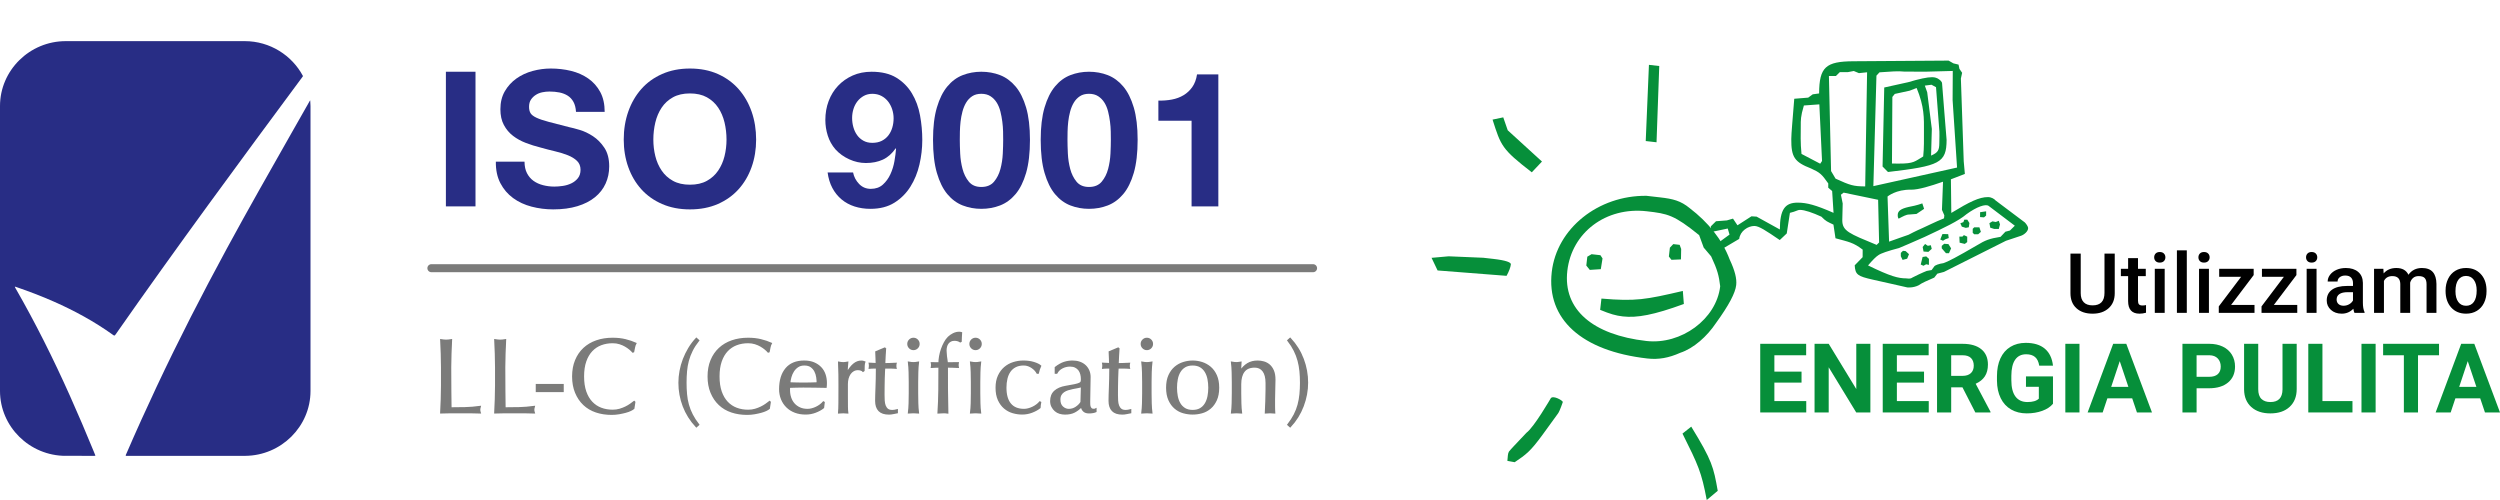 <?xml version="1.0" encoding="utf-8"?>
<!-- Generator: Adobe Illustrator 21.0.2, SVG Export Plug-In . SVG Version: 6.00 Build 0)  -->
<svg version="1.1" id="Livello_1" xmlns="http://www.w3.org/2000/svg" xmlns:xlink="http://www.w3.org/1999/xlink" x="0px" y="0px"
	 viewBox="0 0 240 48" style="enable-background:new 0 0 240 48;" xml:space="preserve">
<g>
	<g>
		<path style="fill:#068F3A;" d="M144.631,26.48l-6.623-0.516l-0.579-1.212l1.64-0.147l3.325,0.14l0.943,0.107
			c1.272,0.145,1.727,0.341,1.706,0.529C145.01,25.664,144.874,26.03,144.631,26.48z M147.053,16.542
			c-2.896-2.24-2.958-2.533-3.768-5.06l1.027-0.216l0.431,1.242l3.286,3L147.053,16.542z M149.57,39.691l-1.472,2.028
			c-1.188,1.631-1.602,1.918-2.688,2.653l-0.702-0.128c0.053-0.471,0.028-0.664,0.149-0.89c0.168-0.219,0.709-0.778,1.686-1.812
			c0.73-0.537,2.334-3.314,2.334-3.314c0.227-0.308,1.167,0.228,1.152,0.37C150.028,38.598,149.738,39.472,149.57,39.691z
			 M164.733,31.013c-0.862,1.287-2.138,2.429-3.428,2.855c-1.106,0.494-2.08,0.67-3.165,0.547c-6.313-0.719-9.688-3.777-9.172-8.3
			c0.478-4.193,4.467-7.367,9.09-7.317l1.32,0.151c1.225,0.14,1.968,0.32,2.841,1.039c1.756,1.346,3.098,2.978,3.83,4.923
			c0.5,1.059,0.697,1.845,0.626,2.458C166.591,28.123,165.98,29.294,164.733,31.013z M164.271,24.613l-0.716-0.845l-0.437-1.195
			c-2.403-1.944-3.01-2.061-5.036-2.292c-3.911-0.445-7.201,2.043-7.619,5.718c-0.425,3.723,2.449,6.15,7.585,6.735
			c3.345,0.381,6.73-2.097,7.09-5.253C165.014,26.464,164.884,25.924,164.271,24.613z M153.677,25.84l-1.058,0.07l-0.334-0.419
			l0.097-0.849l0.409-0.24l0.849,0.097l0.203,0.309L153.677,25.84z M155.785,30.376c-0.659-0.075-1.215-0.234-2.171-0.63
			l0.123-1.083c3.309,0.281,4.237,0.101,7.815-0.732l0.097,1.251C158.761,30.238,157.152,30.532,155.785,30.376z M157.99,13.54
			l0.308-7.315l0.99,0.113l-0.261,7.321L157.99,13.54z M160.461,24.942l-0.25-0.315l0.097-0.848l0.326-0.345l0.613,0.07l0.145,0.398
			l-0.019,1.001L160.461,24.942z M163.848,48c-0.506-2.682-0.813-3.338-2.329-6.375l0.84-0.668c2.013,3.284,2.136,3.871,2.544,6.16
			L163.848,48z"/>
	</g>
	<g>
		<path style="fill:#068F3A;" d="M164.237,22.282l0.003-0.553l0.497-0.49l1.047-0.081l0.583-0.171l0.431,0.642l1.343-0.864
			l0.493,0.032l2.232,1.234c0.011-1.918,0.48-2.585,1.73-2.577c0.843,0.005,1.685,0.214,3.424,0.98l-0.133-2.094l-0.376-0.322
			l0.003-0.407c-0.634-0.905-0.809-1.051-1.649-1.434c-1.594-0.62-1.912-1.087-1.901-2.831c0.004-0.581,0.127-1.831,0.285-3.865
			l1.337-0.108l0.437-0.318l0.612-0.084c0.015-2.528,0.628-3.077,3.303-3.09l9.127-0.063l0.463,0.265l0.493,0.119l0.084,0.407
			l0.26,0.379l-0.12,0.552l0.273,7.937l0.109,1.221l-1.34,0.516l0.039,3.227c1.749-1.065,2.683-1.525,3.526-1.52
			c0.319,0.002,0.609,0.178,0.725,0.324l2.807,2.109c0.115,0.118,0.317,0.38,0.316,0.554c-0.002,0.29-0.353,0.608-0.673,0.723
			l-1.456,0.485l-5.947,2.988l-0.641,0.17l-0.293,0.376c-0.67,0.287-1.195,0.516-1.516,0.746c-0.525,0.259-1.077,0.197-1.077,0.197
			l-1.712-0.388l-1.597-0.358c-1.452-0.328-1.683-0.475-1.736-1.376l0.76-0.78l0.005-0.727c-0.926-0.703-1.333-0.735-2.61-1.09
			l-0.196-1.31c-0.608-0.294-0.695-0.294-1.158-0.762c-0.84-0.383-1.594-0.649-2.059-0.652c-0.233-0.001-0.35,0.144-0.961,0.285
			l-0.303,1.975l-0.672,0.636c-1.332-0.909-1.998-1.35-2.434-1.352c-0.611-0.003-1.369,0.485-1.461,1.241l-1.604,0.95l-0.433-0.555
			l1.109-0.808l-0.171-0.582L164.237,22.282z M179.332,25.481c2.174,1.06,2.9,1.238,3.655,1.243
			c0.146,0.001,0.378,0.089,0.611-0.084c0.905-0.46,1.371-0.632,1.371-0.632l0.465-0.084l0.235-0.319
			c0.059-0.145,0.496-0.288,0.902-0.343c0.379-0.114,1.312-0.602,3.237-1.725c0.759-0.461,1.166-0.633,2.244-0.801l0.467-0.492
			l0.437-0.114l0.467-0.462l-2.517-1.904c-0.29-0.205-1.134,0.08-2.127,0.801c-0.73,0.635-2.129,1.295-4.024,2.185
			c-1.253,0.544-2.069,0.917-2.449,1.061c-1.076,0.284-1.746,0.513-1.98,0.685C180.094,24.644,179.801,24.933,179.332,25.481z
			 M190.983,21.423l0.291-0.173l0.32,0.061l0.291-0.114l0.115,0.349l-0.12,0.435l-0.436-0.003l-0.377-0.118L190.983,21.423z
			 M190.086,20.837l0.002-0.465l0.582-0.084l-0.002,0.407l-0.205,0.173L190.086,20.837z M189.38,22.344l0.002-0.378l0.147-0.145
			l0.494,0.003l0.142,0.437l-0.262,0.231l-0.379-0.002L189.38,22.344z M188.193,21.436l0.292-0.114l0.087-0.232l0.291,0.001
			l0.201,0.321l-0.06,0.406l-0.292,0.057l-0.377-0.118L188.193,21.436z M188.098,22.714l0.291,0.002l0.146-0.144l0.319,0.147
			l-0.003,0.523l-0.233,0.173l-0.494-0.119L188.098,22.714z M179.843,17.869l8.034-1.784l-0.427-6.484l0.016-2.79l-2.674,0.072
			l-2.006-0.012c-0.523-0.062-1.279-0.008-2.355,0.072l-0.292,0.318L179.843,17.869z M186.406,23.837l0.002-0.232l0.234-0.202
			l0.407,0.031l0.258,0.409l-0.206,0.464l-0.29-0.002L186.406,23.837z M186.266,22.994l0.207-0.522l0.552,0.003l0.056,0.378
			l-0.321,0.114l-0.232,0.144L186.266,22.994z M180.726,15.986l0.161-7.586c1.018-0.226,1.775-0.397,2.299-0.509
			c1.048-0.314,1.833-0.484,2.299-0.481c0.058,0,0.292,0.002,0.523,0.119c0.202,0.118,0.434,0.293,0.432,0.497l0.216,2.734
			l0.217,2.675c-0.013,2.209-0.654,2.496-5.627,3.077L180.726,15.986z M181.203,18.865l0.149,4.332
			c0.816-0.286,1.426-0.515,1.864-0.658c0.175-0.086,0.642-0.344,1.311-0.632c0.466-0.2,1.166-0.574,2.099-0.947l0.03-0.29
			l-0.229-0.525l0.103-2.702c-1.223,0.428-2.359,0.77-3.056,0.767C182.021,18.173,181.203,18.865,181.203,18.865z M184.784,8.219
			l0.228,0.641l0.444,3.519l-0.073,2.558c0.67-0.287,0.788-0.519,0.792-1.216c0.002-0.378,0.035-1.018-0.02-1.453l-0.297-3.897
			l-0.434-0.235L184.784,8.219z M184.576,23.711l0.233-0.289l0.261,0.176l0.291-0.056l0.085,0.349l-0.321,0.289l-0.465-0.032
			L184.576,23.711z M184.391,25.395l0.178-0.725l0.349-0.056l0.261,0.234l-0.004,0.581l-0.262-0.059l-0.262,0.144L184.391,25.395z
			 M182.181,20.644c0.002-0.407,0.323-0.609,1.051-0.778c0.29-0.056,0.756-0.141,1.31-0.341l0.172,0.524l-0.73,0.49
			c0,0-0.64,0.055-0.697,0.054c-0.29-0.002-0.583,0.171-1.02,0.401C182.179,20.877,182.181,20.702,182.181,20.644z M181.629,15.7
			l0.669,0.004c1.453,0.008,1.542-0.223,2.329-0.684c0.093-0.841,0.068-1.657,0.072-2.295c0.008-1.424,0.043-2.471-0.702-4.278
			l-0.669,0.258l-1.426,0.311l-0.235,0.289L181.629,15.7z M182.478,24.599l0.001-0.319l0.205-0.202l0.261,0.03l0.318,0.293
			l-0.177,0.435l-0.438,0.114L182.478,24.599z M176.729,18.694l0.17,0.843l-0.039,1.599c-0.006,1.046,0.661,1.283,3.299,2.374
			l0.235-0.232L180.3,19.18l-3.309-0.688L176.729,18.694z M175.576,7.293l0.207,9.129l0.432,0.729
			c1.42,0.648,1.711,0.737,2.844,0.744l0.181-10.956l-0.785,0.082l-0.493-0.206l-0.581,0.112l-0.756-0.005l-0.38,0.376
			L175.576,7.293z M172.873,12.131c-0.004,0.698-0.039,1.569,0.071,2.645l1.796,0.941l0.175-0.261l-0.258-5.437l-1.484,0.108
			C172.849,11.201,172.876,11.521,172.873,12.131z"/>
	</g>
	<g>
		<path d="M203.015,24.345v3.802c0,0.604-0.193,1.083-0.58,1.436c-0.386,0.353-0.902,0.53-1.545,0.53
			c-0.651,0-1.168-0.174-1.551-0.522c-0.383-0.347-0.575-0.83-0.575-1.447v-3.798h0.985v3.799c0,0.38,0.096,0.67,0.29,0.87
			c0.192,0.2,0.476,0.3,0.851,0.3c0.761,0,1.141-0.4,1.141-1.202v-3.768H203.015z"/>
		<path d="M205.248,24.779v1.028h0.747v0.703h-0.747v2.36c0,0.161,0.032,0.278,0.096,0.35c0.063,0.072,0.178,0.107,0.341,0.107
			c0.109,0,0.221-0.013,0.333-0.039v0.735c-0.216,0.06-0.425,0.09-0.625,0.09c-0.729,0-1.094-0.402-1.094-1.207V26.51h-0.695v-0.703
			h0.695v-1.028H205.248z"/>
		<path d="M206.801,24.705c0-0.147,0.047-0.269,0.139-0.366c0.093-0.097,0.225-0.146,0.397-0.146s0.305,0.049,0.399,0.146
			c0.094,0.097,0.141,0.219,0.141,0.366c0,0.145-0.047,0.264-0.141,0.36c-0.094,0.096-0.227,0.144-0.399,0.144
			s-0.304-0.048-0.397-0.144C206.848,24.969,206.801,24.849,206.801,24.705z M207.81,30.034h-0.95v-4.227h0.95V30.034z"/>
		<path d="M209.933,30.034h-0.95v-6.001h0.95V30.034z"/>
		<path d="M211.048,24.705c0-0.147,0.047-0.269,0.139-0.366c0.093-0.097,0.225-0.146,0.397-0.146s0.305,0.049,0.399,0.146
			c0.094,0.097,0.141,0.219,0.141,0.366c0,0.145-0.047,0.264-0.141,0.36c-0.094,0.096-0.227,0.144-0.399,0.144
			s-0.304-0.048-0.397-0.144C211.095,24.969,211.048,24.849,211.048,24.705z M212.057,30.034h-0.95v-4.227h0.95V30.034z"/>
		<path d="M214.183,29.276h2.25v0.758h-3.43v-0.621l2.145-2.84h-2.106v-0.766h3.31v0.602L214.183,29.276z"/>
		<path d="M218.287,29.276h2.25v0.758h-3.43v-0.621l2.145-2.84h-2.106v-0.766h3.31v0.602L218.287,29.276z"/>
		<path d="M221.38,24.705c0-0.147,0.047-0.269,0.139-0.366c0.093-0.097,0.225-0.146,0.397-0.146s0.305,0.049,0.399,0.146
			c0.094,0.097,0.141,0.219,0.141,0.366c0,0.145-0.047,0.264-0.141,0.36c-0.094,0.096-0.227,0.144-0.399,0.144
			s-0.304-0.048-0.397-0.144C221.427,24.969,221.38,24.849,221.38,24.705z M222.389,30.034h-0.95v-4.227h0.95V30.034z"/>
		<path d="M226.028,30.034c-0.043-0.081-0.078-0.212-0.109-0.395c-0.303,0.315-0.672,0.473-1.11,0.473
			c-0.425,0-0.772-0.121-1.04-0.363s-0.402-0.542-0.402-0.899c0-0.451,0.168-0.796,0.502-1.037c0.335-0.241,0.814-0.362,1.436-0.362
			h0.583v-0.277c0-0.219-0.062-0.394-0.184-0.525s-0.309-0.198-0.559-0.198c-0.216,0-0.393,0.054-0.531,0.162
			c-0.138,0.109-0.207,0.246-0.207,0.412h-0.95c0-0.232,0.077-0.448,0.231-0.65c0.154-0.202,0.363-0.36,0.627-0.475
			c0.265-0.115,0.559-0.172,0.886-0.172c0.494,0,0.889,0.125,1.183,0.373s0.445,0.598,0.453,1.049v1.907
			c0,0.38,0.053,0.684,0.161,0.91v0.066H226.028z M224.984,29.35c0.188,0,0.364-0.046,0.53-0.137
			c0.165-0.091,0.289-0.214,0.373-0.367v-0.797h-0.512c-0.352,0-0.616,0.061-0.794,0.184c-0.177,0.122-0.266,0.296-0.266,0.52
			c0,0.182,0.061,0.328,0.182,0.436C224.619,29.297,224.781,29.35,224.984,29.35z"/>
		<path d="M228.803,25.807l0.028,0.441c0.296-0.346,0.703-0.52,1.219-0.52c0.565,0,0.952,0.216,1.16,0.649
			c0.307-0.432,0.74-0.649,1.297-0.649c0.466,0,0.814,0.129,1.042,0.387c0.227,0.258,0.344,0.638,0.349,1.141v2.778h-0.949v-2.751
			c0-0.268-0.058-0.465-0.176-0.59c-0.116-0.125-0.311-0.188-0.582-0.188c-0.216,0-0.392,0.058-0.53,0.174
			c-0.136,0.116-0.233,0.267-0.287,0.455l0.003,2.899h-0.95v-2.782c-0.013-0.497-0.267-0.746-0.761-0.746
			c-0.38,0-0.65,0.155-0.808,0.465v3.063h-0.95v-4.227H228.803z"/>
		<path d="M234.776,27.881c0-0.414,0.082-0.787,0.246-1.12c0.164-0.332,0.395-0.587,0.692-0.766
			c0.297-0.178,0.637-0.267,1.023-0.267c0.571,0,1.034,0.184,1.389,0.551c0.356,0.367,0.548,0.854,0.577,1.461l0.003,0.223
			c0,0.417-0.08,0.789-0.24,1.117c-0.161,0.328-0.39,0.582-0.688,0.762c-0.299,0.18-0.642,0.27-1.033,0.27
			c-0.597,0-1.074-0.198-1.433-0.596c-0.358-0.397-0.537-0.927-0.537-1.588V27.881z M235.725,27.963c0,0.435,0.089,0.775,0.27,1.022
			c0.179,0.246,0.429,0.369,0.75,0.369c0.32,0,0.57-0.125,0.748-0.375c0.179-0.25,0.268-0.616,0.268-1.098
			c0-0.427-0.092-0.766-0.276-1.016c-0.183-0.25-0.433-0.375-0.748-0.375c-0.31,0-0.556,0.123-0.738,0.369
			C235.816,27.106,235.725,27.474,235.725,27.963z"/>
	</g>
	<g>
		<path style="fill:#068F3A;" d="M172.947,36.73h-2.607v1.774h3.06v1.091h-4.418v-6.59h4.409v1.1h-3.051v1.571h2.607V36.73z"/>
		<path style="fill:#068F3A;" d="M179.556,39.595h-1.358l-2.643-4.336v4.336h-1.358v-6.59h1.358l2.648,4.345v-4.345h1.353V39.595z"
			/>
		<path style="fill:#068F3A;" d="M184.707,36.73H182.1v1.774h3.06v1.091h-4.418v-6.59h4.409v1.1H182.1v1.571h2.607V36.73z"/>
		<path style="fill:#068F3A;" d="M188.396,37.183h-1.082v2.413h-1.358v-6.59h2.449c0.779,0,1.379,0.174,1.802,0.521
			c0.422,0.347,0.634,0.837,0.634,1.471c0,0.45-0.098,0.825-0.292,1.125c-0.195,0.3-0.49,0.539-0.885,0.717l1.425,2.693v0.063
			h-1.457L188.396,37.183z M187.314,36.083h1.095c0.341,0,0.605-0.087,0.792-0.26c0.187-0.174,0.28-0.413,0.28-0.718
			c0-0.311-0.088-0.555-0.264-0.733c-0.177-0.178-0.448-0.267-0.813-0.267h-1.091V36.083z"/>
		<path style="fill:#068F3A;" d="M197.087,38.762c-0.244,0.293-0.59,0.52-1.036,0.681c-0.447,0.161-0.941,0.242-1.485,0.242
			c-0.571,0-1.071-0.124-1.501-0.374c-0.43-0.249-0.762-0.61-0.996-1.084c-0.234-0.474-0.354-1.03-0.36-1.67V36.11
			c0-0.658,0.111-1.227,0.332-1.708c0.222-0.481,0.542-0.85,0.96-1.104c0.418-0.255,0.908-0.383,1.469-0.383
			c0.782,0,1.392,0.186,1.834,0.559c0.44,0.373,0.701,0.915,0.783,1.627h-1.322c-0.06-0.377-0.194-0.653-0.401-0.828
			c-0.207-0.175-0.49-0.263-0.853-0.263c-0.463,0-0.814,0.174-1.055,0.521c-0.241,0.347-0.364,0.863-0.367,1.548v0.421
			c0,0.691,0.132,1.213,0.394,1.566c0.263,0.353,0.648,0.53,1.155,0.53c0.509,0,0.873-0.109,1.09-0.326v-1.136h-1.235v-1h2.593
			V38.762z"/>
		<path style="fill:#068F3A;" d="M199.63,39.595h-1.358v-6.59h1.358V39.595z"/>
		<path style="fill:#068F3A;" d="M204.69,38.237h-2.381l-0.453,1.358h-1.444l2.454-6.59h1.257l2.467,6.59h-1.443L204.69,38.237z
			 M202.675,37.137h1.648l-0.828-2.467L202.675,37.137z"/>
		<path style="fill:#068F3A;" d="M210.873,37.273v2.322h-1.358v-6.59h2.571c0.495,0,0.93,0.091,1.306,0.272
			c0.375,0.181,0.664,0.438,0.867,0.772c0.202,0.333,0.304,0.713,0.304,1.138c0,0.646-0.221,1.155-0.663,1.527
			c-0.442,0.373-1.054,0.559-1.835,0.559H210.873z M210.873,36.173h1.213c0.359,0,0.633-0.084,0.821-0.253
			c0.188-0.169,0.283-0.41,0.283-0.724c0-0.323-0.095-0.584-0.286-0.783c-0.189-0.199-0.453-0.302-0.787-0.308h-1.245V36.173z"/>
		<path style="fill:#068F3A;" d="M220.483,33.005v4.341c0,0.721-0.225,1.292-0.676,1.711s-1.067,0.629-1.849,0.629
			c-0.769,0-1.38-0.204-1.833-0.611c-0.453-0.407-0.684-0.967-0.693-1.679v-4.391h1.358v4.35c0,0.432,0.104,0.746,0.31,0.944
			c0.207,0.198,0.492,0.297,0.858,0.297c0.764,0,1.151-0.401,1.163-1.204v-4.386H220.483z"/>
		<path style="fill:#068F3A;" d="M222.954,38.504h2.883v1.091h-4.241v-6.59h1.358V38.504z"/>
		<path style="fill:#068F3A;" d="M228.06,39.595h-1.358v-6.59h1.358V39.595z"/>
		<path style="fill:#068F3A;" d="M234.148,34.105h-2.019v5.49h-1.358v-5.49h-1.992v-1.1h5.368V34.105z"/>
		<path style="fill:#068F3A;" d="M238.099,38.237h-2.381l-0.453,1.358h-1.444l2.454-6.59h1.257l2.467,6.59h-1.443L238.099,38.237z
			 M236.084,37.137h1.648l-0.828-2.467L236.084,37.137z"/>
	</g>
</g>
<g>
	<path style="fill:#282D85;" d="M6.136,43.758c0.059,0.002,0.117,0.004,0.177,0.004C2.84,43.762,0,40.959,0,37.531v-27.35
		c0-3.428,2.84-6.232,6.312-6.232h17.184c2.421,0,4.533,1.364,5.591,3.352c-0.011,0.022-0.024,0.043-0.041,0.067
		c-3.018,4.076-6.035,8.152-9.021,12.252c-3.003,4.123-5.978,8.266-8.9,12.447c-0.13,0.186-0.131,0.186-0.309,0.059
		c-1.771-1.268-3.674-2.302-5.664-3.18c-1.182-0.522-2.389-0.981-3.611-1.399c-0.033-0.011-0.066-0.019-0.116-0.033
		c0.006,0.083,0.052,0.135,0.085,0.192c0.946,1.649,1.845,3.323,2.701,5.02c1.745,3.458,3.303,7,4.775,10.582
		c0.057,0.14,0.114,0.28,0.174,0.426c-0.048,0.035-0.095,0.027-0.139,0.027C8.06,43.76,7.098,43.765,6.136,43.758z M29.782,9.635
		c-0.052,0.046-0.072,0.101-0.1,0.15c-0.55,0.966-1.098,1.932-1.647,2.898c-2.108,3.712-4.221,7.421-6.256,11.173
		c-2.364,4.359-4.628,8.769-6.738,13.258c-1.002,2.132-1.975,4.278-2.909,6.441c-0.026,0.061-0.074,0.118-0.056,0.205
		c0.05,0,0.096,0,0.143,0c3.776,0,7.551-0.001,11.327,0.001c3.449-0.027,6.263-2.819,6.263-6.23v-27.35
		C29.808,9.997,29.798,9.815,29.782,9.635z"/>
	<g>
		<path style="fill:#7B7B7A;stroke:#7B7B7A;stroke-width:0.154;stroke-miterlimit:10;" d="M42.386,33.949
			c-0.017-0.431-0.036-0.87-0.056-1.318c0.088,0.014,0.173,0.026,0.254,0.036c0.081,0.01,0.163,0.015,0.244,0.015
			c0.081,0,0.163-0.005,0.244-0.015c0.082-0.011,0.166-0.023,0.254-0.036c-0.02,0.448-0.039,0.888-0.056,1.318
			c-0.017,0.431-0.026,0.869-0.026,1.317c0,0.855,0.003,1.596,0.01,2.224c0.007,0.627,0.014,1.189,0.02,1.684
			c0.482,0,0.943-0.005,1.384-0.016c0.441-0.01,0.916-0.049,1.424-0.117c-0.034,0.122-0.051,0.224-0.051,0.305
			c0,0.075,0.017,0.166,0.051,0.275c-0.312-0.014-0.624-0.02-0.936-0.02s-0.624,0-0.936,0c-0.326,0-0.64,0-0.941,0
			c-0.302,0-0.616,0.007-0.941,0.02c0.02-0.42,0.039-0.848,0.056-1.282c0.017-0.434,0.025-0.875,0.025-1.323v-1.75
			C42.411,34.818,42.402,34.379,42.386,33.949z"/>
		<path style="fill:#7B7B7A;stroke:#7B7B7A;stroke-width:0.154;stroke-miterlimit:10;" d="M47.575,33.949
			c-0.017-0.431-0.036-0.87-0.056-1.318c0.088,0.014,0.173,0.026,0.254,0.036c0.081,0.01,0.163,0.015,0.244,0.015
			c0.081,0,0.163-0.005,0.244-0.015c0.082-0.011,0.166-0.023,0.254-0.036c-0.02,0.448-0.039,0.888-0.056,1.318
			c-0.017,0.431-0.026,0.869-0.026,1.317c0,0.855,0.003,1.596,0.01,2.224c0.007,0.627,0.014,1.189,0.02,1.684
			c0.482,0,0.943-0.005,1.384-0.016c0.441-0.01,0.916-0.049,1.424-0.117c-0.034,0.122-0.051,0.224-0.051,0.305
			c0,0.075,0.017,0.166,0.051,0.275c-0.312-0.014-0.624-0.02-0.936-0.02s-0.624,0-0.936,0c-0.326,0-0.64,0-0.941,0
			c-0.302,0-0.616,0.007-0.941,0.02c0.02-0.42,0.039-0.848,0.056-1.282c0.017-0.434,0.025-0.875,0.025-1.323v-1.75
			C47.6,34.818,47.592,34.379,47.575,33.949z"/>
		<path style="fill:#7B7B7A;stroke:#7B7B7A;stroke-width:0.154;stroke-miterlimit:10;" d="M54.042,36.935v0.631h-2.534v-0.631
			H54.042z"/>
		<path style="fill:#7B7B7A;stroke:#7B7B7A;stroke-width:0.154;stroke-miterlimit:10;" d="M60.539,39.382
			c-0.132,0.064-0.292,0.122-0.478,0.172c-0.187,0.051-0.395,0.097-0.626,0.138c-0.231,0.041-0.472,0.061-0.722,0.061
			c-0.536,0-1.031-0.076-1.486-0.229c-0.455-0.153-0.847-0.385-1.176-0.697c-0.329-0.312-0.587-0.693-0.773-1.145
			c-0.187-0.451-0.28-0.964-0.28-1.541s0.093-1.091,0.28-1.542c0.186-0.451,0.448-0.833,0.783-1.145
			c0.336-0.312,0.738-0.55,1.206-0.712c0.468-0.163,0.984-0.244,1.547-0.244c0.448,0,0.856,0.045,1.226,0.137
			c0.37,0.092,0.697,0.202,0.982,0.33c-0.054,0.096-0.098,0.224-0.132,0.387c-0.034,0.163-0.061,0.299-0.081,0.407l-0.061,0.02
			c-0.068-0.081-0.163-0.173-0.285-0.275c-0.122-0.102-0.264-0.2-0.427-0.295c-0.163-0.095-0.346-0.175-0.55-0.239
			c-0.203-0.064-0.427-0.096-0.672-0.096c-0.4,0-0.772,0.064-1.114,0.193c-0.343,0.129-0.641,0.327-0.895,0.595
			c-0.254,0.268-0.453,0.608-0.595,1.018c-0.142,0.41-0.213,0.897-0.213,1.46s0.071,1.049,0.213,1.46
			c0.143,0.411,0.341,0.75,0.595,1.018c0.254,0.268,0.553,0.467,0.895,0.595c0.343,0.129,0.714,0.193,1.114,0.193
			c0.244,0,0.47-0.03,0.677-0.091c0.207-0.061,0.397-0.134,0.57-0.219c0.173-0.084,0.329-0.176,0.468-0.275
			c0.139-0.098,0.256-0.184,0.351-0.259l0.041,0.041l-0.091,0.6C60.767,39.258,60.671,39.318,60.539,39.382z"/>
		<path style="fill:#7B7B7A;stroke:#7B7B7A;stroke-width:0.154;stroke-miterlimit:10;" d="M66.43,33.648
			c-0.16,0.319-0.283,0.643-0.372,0.972c-0.088,0.329-0.148,0.668-0.178,1.017c-0.03,0.35-0.046,0.717-0.046,1.104
			s0.015,0.755,0.046,1.104c0.03,0.349,0.091,0.688,0.183,1.017c0.092,0.329,0.217,0.648,0.377,0.957
			c0.159,0.309,0.364,0.626,0.615,0.952l-0.204,0.183c-0.549-0.59-0.961-1.245-1.236-1.964c-0.275-0.719-0.412-1.469-0.412-2.249
			c0-0.373,0.036-0.75,0.107-1.129c0.071-0.38,0.176-0.751,0.315-1.114c0.139-0.363,0.31-0.714,0.514-1.053
			c0.204-0.34,0.441-0.655,0.712-0.946l0.204,0.183C66.798,33.007,66.59,33.329,66.43,33.648z"/>
		<path style="fill:#7B7B7A;stroke:#7B7B7A;stroke-width:0.154;stroke-miterlimit:10;" d="M73.543,39.382
			c-0.132,0.064-0.292,0.122-0.478,0.172c-0.187,0.051-0.395,0.097-0.626,0.138c-0.231,0.041-0.472,0.061-0.722,0.061
			c-0.536,0-1.031-0.076-1.486-0.229c-0.455-0.153-0.847-0.385-1.176-0.697c-0.329-0.312-0.587-0.693-0.773-1.145
			c-0.187-0.451-0.28-0.964-0.28-1.541s0.093-1.091,0.28-1.542c0.186-0.451,0.448-0.833,0.783-1.145
			c0.336-0.312,0.738-0.55,1.206-0.712c0.468-0.163,0.984-0.244,1.547-0.244c0.448,0,0.856,0.045,1.226,0.137
			c0.37,0.092,0.697,0.202,0.982,0.33c-0.054,0.096-0.098,0.224-0.132,0.387c-0.034,0.163-0.061,0.299-0.081,0.407l-0.061,0.02
			c-0.068-0.081-0.163-0.173-0.285-0.275c-0.122-0.102-0.264-0.2-0.427-0.295c-0.163-0.095-0.346-0.175-0.55-0.239
			c-0.203-0.064-0.427-0.096-0.672-0.096c-0.4,0-0.772,0.064-1.114,0.193c-0.343,0.129-0.641,0.327-0.895,0.595
			s-0.453,0.608-0.595,1.018C69.071,35.091,69,35.579,69,36.142s0.071,1.049,0.213,1.46c0.143,0.411,0.341,0.75,0.595,1.018
			s0.553,0.467,0.895,0.595c0.343,0.129,0.714,0.193,1.114,0.193c0.244,0,0.47-0.03,0.677-0.091c0.207-0.061,0.397-0.134,0.57-0.219
			c0.173-0.084,0.329-0.176,0.468-0.275c0.139-0.098,0.256-0.184,0.351-0.259l0.041,0.041l-0.091,0.6
			C73.772,39.258,73.675,39.318,73.543,39.382z"/>
		<path style="fill:#7B7B7A;stroke:#7B7B7A;stroke-width:0.154;stroke-miterlimit:10;" d="M75.466,35.399
			c0.397-0.475,0.975-0.712,1.735-0.712c0.359,0,0.67,0.056,0.931,0.168c0.261,0.111,0.48,0.261,0.656,0.447
			c0.177,0.187,0.307,0.406,0.392,0.656c0.085,0.251,0.127,0.519,0.127,0.804c0,0.068-0.002,0.134-0.005,0.199
			c-0.003,0.064-0.009,0.13-0.015,0.198c-0.366-0.007-0.729-0.014-1.089-0.02c-0.359-0.007-0.722-0.01-1.089-0.01
			c-0.224,0-0.446,0.003-0.667,0.01c-0.221,0.007-0.443,0.014-0.667,0.02c-0.007,0.034-0.01,0.085-0.01,0.153v0.132
			c0,0.264,0.039,0.512,0.117,0.742c0.078,0.231,0.192,0.429,0.341,0.595c0.149,0.166,0.332,0.299,0.549,0.397
			c0.217,0.099,0.468,0.148,0.753,0.148c0.136,0,0.275-0.018,0.417-0.056c0.143-0.037,0.282-0.088,0.417-0.153
			c0.136-0.064,0.263-0.141,0.381-0.229c0.119-0.088,0.222-0.183,0.311-0.285l0.051,0.03l-0.061,0.498
			c-0.204,0.163-0.456,0.303-0.758,0.418c-0.302,0.115-0.616,0.172-0.941,0.172c-0.366,0-0.7-0.056-1.002-0.168
			c-0.302-0.111-0.563-0.275-0.784-0.488c-0.221-0.214-0.39-0.467-0.509-0.758c-0.119-0.292-0.178-0.608-0.178-0.946
			C74.871,36.528,75.069,35.874,75.466,35.399z M76.585,35.185c-0.173,0.115-0.315,0.26-0.427,0.432
			c-0.112,0.173-0.197,0.364-0.254,0.57c-0.058,0.207-0.093,0.402-0.107,0.586c0.21,0.007,0.429,0.014,0.656,0.02
			c0.227,0.007,0.449,0.01,0.667,0.01c0.224,0,0.451-0.003,0.682-0.01c0.23-0.007,0.454-0.014,0.672-0.02
			c0-0.184-0.015-0.377-0.046-0.58c-0.03-0.203-0.091-0.393-0.183-0.57c-0.091-0.176-0.219-0.322-0.382-0.437
			c-0.163-0.115-0.376-0.173-0.641-0.173C76.97,35.012,76.758,35.07,76.585,35.185z"/>
		<path style="fill:#7B7B7A;stroke:#7B7B7A;stroke-width:0.154;stroke-miterlimit:10;" d="M82.66,35.51
			c-0.098-0.033-0.198-0.05-0.3-0.05c-0.163,0-0.309,0.038-0.438,0.112s-0.238,0.175-0.326,0.3
			c-0.088,0.126-0.156,0.275-0.204,0.448c-0.047,0.173-0.071,0.358-0.071,0.555v1.119c0,0.454,0.002,0.802,0.005,1.043
			c0.003,0.241,0.015,0.436,0.035,0.585c-0.136-0.014-0.271-0.02-0.407-0.02c-0.149,0-0.292,0.007-0.427,0.02
			c0.02-0.23,0.032-0.544,0.035-0.941s0.005-0.884,0.005-1.46v-0.325c0-0.265-0.002-0.57-0.005-0.916
			c-0.003-0.346-0.015-0.742-0.035-1.19c0.075,0.014,0.146,0.026,0.213,0.035c0.068,0.011,0.139,0.015,0.214,0.015
			c0.061,0,0.125-0.005,0.193-0.015c0.068-0.01,0.139-0.022,0.213-0.035c-0.027,0.244-0.042,0.437-0.046,0.58
			c-0.004,0.142-0.005,0.279-0.005,0.407l0.02,0.01c0.4-0.732,0.848-1.098,1.343-1.098c0.061,0,0.113,0.003,0.158,0.01
			c0.044,0.007,0.1,0.024,0.168,0.051c-0.034,0.081-0.055,0.205-0.061,0.371c-0.007,0.166-0.011,0.317-0.011,0.453l-0.071,0.05
			C82.825,35.582,82.758,35.545,82.66,35.51z"/>
		<path style="fill:#7B7B7A;stroke:#7B7B7A;stroke-width:0.154;stroke-miterlimit:10;" d="M84.995,33.425
			c-0.02,0.257-0.036,0.51-0.046,0.758s-0.022,0.497-0.036,0.748c0.075,0,0.214-0.002,0.417-0.005
			c0.203-0.003,0.424-0.011,0.661-0.026c-0.007,0.021-0.01,0.058-0.01,0.112v0.102v0.112c0,0.047,0.003,0.081,0.01,0.102
			c-0.088-0.007-0.18-0.011-0.275-0.015c-0.095-0.004-0.197-0.005-0.305-0.005h-0.499c-0.007,0.027-0.015,0.136-0.025,0.326
			c-0.01,0.19-0.019,0.416-0.026,0.677s-0.012,0.534-0.015,0.819c-0.004,0.285-0.005,0.539-0.005,0.763
			c0,0.19,0.005,0.377,0.015,0.56c0.01,0.183,0.042,0.348,0.096,0.493c0.055,0.146,0.136,0.263,0.244,0.352
			c0.108,0.088,0.265,0.132,0.468,0.132c0.054,0,0.127-0.006,0.219-0.02c0.091-0.014,0.171-0.03,0.239-0.05v0.244
			c-0.115,0.02-0.242,0.046-0.381,0.077c-0.139,0.03-0.273,0.045-0.402,0.045c-0.428,0-0.743-0.105-0.946-0.315
			c-0.204-0.21-0.305-0.519-0.305-0.926c0-0.183,0.003-0.381,0.01-0.595c0.006-0.214,0.015-0.448,0.025-0.702
			s0.019-0.536,0.026-0.845c0.007-0.309,0.01-0.653,0.01-1.033h-0.326c-0.055,0-0.112,0.002-0.173,0.005
			c-0.061,0.004-0.125,0.008-0.193,0.015c0.006-0.041,0.012-0.08,0.015-0.117c0.003-0.038,0.005-0.077,0.005-0.117
			c0-0.034-0.002-0.068-0.005-0.102c-0.003-0.034-0.009-0.068-0.015-0.102c0.305,0.02,0.529,0.031,0.672,0.031
			c-0.007-0.136-0.012-0.306-0.015-0.509c-0.003-0.204-0.012-0.414-0.025-0.631l0.844-0.356H84.995z"/>
		<path style="fill:#7B7B7A;stroke:#7B7B7A;stroke-width:0.154;stroke-miterlimit:10;" d="M87.325,32.651
			c0.102-0.102,0.224-0.152,0.367-0.152c0.142,0,0.265,0.05,0.366,0.152c0.102,0.102,0.152,0.224,0.152,0.367
			s-0.051,0.264-0.152,0.366c-0.102,0.102-0.224,0.153-0.366,0.153c-0.143,0-0.265-0.05-0.367-0.153
			c-0.102-0.102-0.152-0.224-0.152-0.366S87.224,32.752,87.325,32.651z M87.3,35.729c-0.01-0.336-0.032-0.65-0.066-0.941
			c0.19,0.034,0.343,0.05,0.458,0.05c0.115,0,0.268-0.017,0.458-0.05c-0.034,0.291-0.056,0.605-0.066,0.941
			s-0.015,0.656-0.015,0.961v1.058c0,0.306,0.005,0.626,0.015,0.962c0.01,0.336,0.032,0.639,0.066,0.91
			c-0.156-0.014-0.309-0.02-0.458-0.02c-0.149,0-0.302,0.007-0.458,0.02c0.034-0.271,0.056-0.574,0.066-0.91
			c0.01-0.337,0.015-0.656,0.015-0.962V36.69C87.315,36.386,87.31,36.065,87.3,35.729z"/>
		<path style="fill:#7B7B7A;stroke:#7B7B7A;stroke-width:0.154;stroke-miterlimit:10;" d="M91.63,32.641
			c-0.149,0-0.277,0.029-0.382,0.087c-0.105,0.057-0.192,0.132-0.259,0.224c-0.068,0.092-0.117,0.199-0.148,0.321
			c-0.03,0.122-0.046,0.251-0.046,0.386c0,0.123,0.013,0.299,0.038,0.529c0.026,0.231,0.057,0.452,0.094,0.662
			c0.176,0,0.351-0.002,0.524-0.005c0.173-0.003,0.347-0.005,0.524-0.005c-0.007,0.035-0.012,0.069-0.015,0.102
			c-0.003,0.034-0.005,0.068-0.005,0.102c0,0.034,0.002,0.068,0.005,0.102c0.003,0.034,0.009,0.068,0.015,0.102
			c-0.177-0.007-0.351-0.014-0.524-0.02c-0.173-0.007-0.348-0.01-0.524-0.01c0,0.739,0.002,1.473,0.005,2.203
			s0.015,1.463,0.036,2.203c-0.076-0.014-0.151-0.02-0.227-0.02s-0.148,0-0.216,0c-0.144,0-0.295,0.007-0.453,0.02
			c0.047-0.739,0.075-1.47,0.081-2.193c0.007-0.722,0.01-1.46,0.01-2.212c-0.122,0-0.244,0.003-0.366,0.01
			c-0.122,0.007-0.244,0.014-0.366,0.02c0.006-0.034,0.012-0.068,0.015-0.102c0.003-0.034,0.005-0.068,0.005-0.102
			c0-0.034-0.002-0.068-0.005-0.102c-0.003-0.034-0.009-0.068-0.015-0.102c0.122,0,0.246,0.002,0.371,0.005
			c0.126,0.004,0.246,0.005,0.361,0.005c0-0.196,0.02-0.41,0.061-0.641c0.041-0.23,0.1-0.458,0.178-0.681
			c0.078-0.224,0.171-0.436,0.28-0.636c0.108-0.2,0.23-0.368,0.366-0.504c0.122-0.122,0.276-0.23,0.463-0.326
			c0.186-0.095,0.378-0.142,0.575-0.142c0.075,0,0.143,0.011,0.204,0.031c-0.007,0.136-0.015,0.271-0.026,0.407
			c-0.01,0.136-0.015,0.272-0.015,0.407l-0.061,0.031C92.027,32.692,91.84,32.641,91.63,32.641z"/>
		<path style="fill:#7B7B7A;stroke:#7B7B7A;stroke-width:0.154;stroke-miterlimit:10;" d="M93.288,32.651
			c0.102-0.102,0.224-0.152,0.367-0.152c0.142,0,0.265,0.05,0.366,0.152c0.102,0.102,0.152,0.224,0.152,0.367
			s-0.051,0.264-0.152,0.366c-0.102,0.102-0.224,0.153-0.366,0.153c-0.143,0-0.265-0.05-0.367-0.153
			c-0.102-0.102-0.152-0.224-0.152-0.366S93.187,32.752,93.288,32.651z M93.263,35.729c-0.01-0.336-0.032-0.65-0.066-0.941
			c0.19,0.034,0.343,0.05,0.458,0.05c0.115,0,0.268-0.017,0.458-0.05c-0.034,0.291-0.056,0.605-0.066,0.941
			s-0.015,0.656-0.015,0.961v1.058c0,0.306,0.005,0.626,0.015,0.962c0.01,0.336,0.032,0.639,0.066,0.91
			c-0.156-0.014-0.309-0.02-0.458-0.02c-0.149,0-0.302,0.007-0.458,0.02c0.034-0.271,0.056-0.574,0.066-0.91
			c0.01-0.337,0.015-0.656,0.015-0.962V36.69C93.278,36.386,93.273,36.065,93.263,35.729z"/>
		<path style="fill:#7B7B7A;stroke:#7B7B7A;stroke-width:0.154;stroke-miterlimit:10;" d="M95.873,36.08
			c0.149-0.318,0.344-0.581,0.585-0.788c0.241-0.207,0.517-0.36,0.829-0.458c0.312-0.099,0.631-0.148,0.956-0.148
			c0.373,0,0.707,0.045,1.002,0.137c0.295,0.092,0.507,0.195,0.636,0.31c-0.047,0.102-0.09,0.209-0.127,0.321
			c-0.037,0.112-0.07,0.229-0.096,0.351h-0.082c-0.047-0.088-0.112-0.178-0.193-0.27c-0.082-0.091-0.178-0.176-0.29-0.254
			c-0.112-0.078-0.236-0.142-0.371-0.193c-0.136-0.051-0.285-0.077-0.448-0.077c-0.305,0-0.568,0.056-0.789,0.168
			c-0.221,0.112-0.4,0.266-0.539,0.463c-0.139,0.197-0.241,0.429-0.305,0.697c-0.064,0.268-0.097,0.558-0.097,0.87
			c0,0.699,0.149,1.226,0.448,1.582c0.298,0.356,0.736,0.534,1.313,0.534c0.136,0,0.275-0.018,0.417-0.056
			c0.142-0.037,0.281-0.088,0.417-0.153c0.136-0.064,0.263-0.141,0.382-0.229c0.119-0.088,0.222-0.183,0.31-0.285l0.051,0.03
			c-0.034,0.163-0.054,0.329-0.061,0.498c-0.203,0.163-0.456,0.303-0.758,0.418c-0.302,0.115-0.615,0.172-0.941,0.172
			c-0.292,0-0.585-0.042-0.88-0.127c-0.295-0.084-0.561-0.227-0.799-0.427s-0.429-0.46-0.575-0.778
			c-0.146-0.319-0.219-0.709-0.219-1.171C95.649,36.779,95.724,36.399,95.873,36.08z"/>
		<path style="fill:#7B7B7A;stroke:#7B7B7A;stroke-width:0.154;stroke-miterlimit:10;" d="M102.172,34.808
			c0.257-0.081,0.522-0.122,0.793-0.122c0.244,0,0.468,0.035,0.672,0.107c0.204,0.071,0.378,0.172,0.522,0.305
			c0.145,0.132,0.258,0.292,0.34,0.478c0.082,0.187,0.124,0.392,0.124,0.616c0,0.387-0.007,0.772-0.02,1.155
			c-0.014,0.383-0.02,0.789-0.02,1.217c0,0.081,0.002,0.168,0.005,0.259c0.003,0.092,0.019,0.173,0.046,0.245
			c0.027,0.071,0.066,0.13,0.117,0.178c0.051,0.047,0.127,0.072,0.229,0.072c0.034,0,0.07-0.002,0.107-0.005
			c0.037-0.003,0.073-0.015,0.107-0.035v0.224c-0.075,0.034-0.168,0.061-0.28,0.081c-0.112,0.02-0.236,0.031-0.372,0.031
			c-0.22,0-0.389-0.056-0.506-0.168c-0.117-0.112-0.186-0.256-0.206-0.433c-0.244,0.245-0.483,0.425-0.72,0.54
			c-0.236,0.115-0.527,0.172-0.872,0.172c-0.169,0-0.335-0.023-0.497-0.071c-0.162-0.047-0.306-0.126-0.431-0.234
			c-0.125-0.108-0.227-0.239-0.305-0.391c-0.078-0.153-0.117-0.327-0.117-0.525c0-0.407,0.127-0.722,0.381-0.946
			c0.253-0.224,0.603-0.373,1.049-0.447c0.365-0.061,0.651-0.114,0.857-0.158c0.206-0.044,0.358-0.09,0.457-0.137
			c0.098-0.047,0.157-0.104,0.177-0.168c0.02-0.065,0.03-0.148,0.03-0.25c0-0.169-0.02-0.332-0.061-0.488
			c-0.041-0.157-0.105-0.292-0.193-0.407c-0.088-0.115-0.203-0.209-0.346-0.28c-0.142-0.071-0.315-0.107-0.519-0.107
			c-0.271,0-0.524,0.061-0.758,0.184c-0.234,0.122-0.409,0.291-0.524,0.508h-0.112v-0.528
			C101.632,35.046,101.914,34.89,102.172,34.808z M103.44,37.19c-0.152,0.027-0.305,0.056-0.461,0.087
			c-0.155,0.03-0.309,0.069-0.461,0.117c-0.152,0.047-0.287,0.112-0.405,0.193c-0.118,0.081-0.213,0.183-0.283,0.305
			c-0.071,0.123-0.107,0.279-0.107,0.468c0,0.319,0.091,0.56,0.273,0.723c0.182,0.163,0.385,0.244,0.608,0.244
			c0.256,0,0.491-0.071,0.704-0.214c0.212-0.142,0.376-0.308,0.491-0.498l0.041-1.526C103.726,37.129,103.592,37.162,103.44,37.19z"
			/>
		<path style="fill:#7B7B7A;stroke:#7B7B7A;stroke-width:0.154;stroke-miterlimit:10;" d="M107.402,33.425
			c-0.02,0.257-0.036,0.51-0.046,0.758s-0.022,0.497-0.036,0.748c0.075,0,0.214-0.002,0.417-0.005
			c0.203-0.003,0.424-0.011,0.661-0.026c-0.007,0.021-0.01,0.058-0.01,0.112v0.102v0.112c0,0.047,0.003,0.081,0.01,0.102
			c-0.088-0.007-0.18-0.011-0.275-0.015c-0.095-0.004-0.197-0.005-0.305-0.005h-0.499c-0.007,0.027-0.015,0.136-0.025,0.326
			c-0.01,0.19-0.019,0.416-0.026,0.677s-0.012,0.534-0.015,0.819c-0.004,0.285-0.005,0.539-0.005,0.763
			c0,0.19,0.005,0.377,0.015,0.56c0.01,0.183,0.042,0.348,0.096,0.493c0.055,0.146,0.136,0.263,0.244,0.352s0.265,0.132,0.468,0.132
			c0.054,0,0.127-0.006,0.219-0.02c0.091-0.014,0.171-0.03,0.239-0.05v0.244c-0.115,0.02-0.242,0.046-0.381,0.077
			c-0.139,0.03-0.273,0.045-0.402,0.045c-0.428,0-0.743-0.105-0.946-0.315c-0.204-0.21-0.305-0.519-0.305-0.926
			c0-0.183,0.003-0.381,0.01-0.595c0.006-0.214,0.015-0.448,0.025-0.702s0.019-0.536,0.026-0.845c0.007-0.309,0.01-0.653,0.01-1.033
			h-0.326c-0.055,0-0.112,0.002-0.173,0.005c-0.061,0.004-0.125,0.008-0.193,0.015c0.006-0.041,0.012-0.08,0.015-0.117
			c0.003-0.038,0.005-0.077,0.005-0.117c0-0.034-0.002-0.068-0.005-0.102c-0.003-0.034-0.009-0.068-0.015-0.102
			c0.305,0.02,0.529,0.031,0.672,0.031c-0.007-0.136-0.012-0.306-0.015-0.509c-0.003-0.204-0.012-0.414-0.025-0.631l0.844-0.356
			H107.402z"/>
		<path style="fill:#7B7B7A;stroke:#7B7B7A;stroke-width:0.154;stroke-miterlimit:10;" d="M109.732,32.651
			c0.102-0.102,0.224-0.152,0.367-0.152c0.142,0,0.265,0.05,0.366,0.152c0.102,0.102,0.152,0.224,0.152,0.367
			s-0.051,0.264-0.152,0.366c-0.102,0.102-0.224,0.153-0.366,0.153c-0.143,0-0.265-0.05-0.367-0.153
			c-0.102-0.102-0.152-0.224-0.152-0.366S109.63,32.752,109.732,32.651z M109.707,35.729c-0.01-0.336-0.032-0.65-0.066-0.941
			c0.19,0.034,0.343,0.05,0.458,0.05c0.115,0,0.268-0.017,0.458-0.05c-0.034,0.291-0.056,0.605-0.066,0.941
			s-0.015,0.656-0.015,0.961v1.058c0,0.306,0.005,0.626,0.015,0.962c0.01,0.336,0.032,0.639,0.066,0.91
			c-0.156-0.014-0.309-0.02-0.458-0.02c-0.149,0-0.302,0.007-0.458,0.02c0.034-0.271,0.056-0.574,0.066-0.91
			c0.01-0.337,0.015-0.656,0.015-0.962V36.69C109.722,36.386,109.717,36.065,109.707,35.729z"/>
		<path style="fill:#7B7B7A;stroke:#7B7B7A;stroke-width:0.154;stroke-miterlimit:10;" d="M112.24,36.045
			c0.146-0.322,0.338-0.583,0.575-0.784c0.237-0.199,0.504-0.346,0.799-0.437c0.295-0.092,0.588-0.137,0.88-0.137
			c0.298,0,0.594,0.045,0.885,0.137s0.556,0.238,0.794,0.437c0.238,0.2,0.429,0.461,0.575,0.784
			c0.146,0.322,0.219,0.714,0.219,1.175c0,0.461-0.073,0.854-0.219,1.176c-0.146,0.322-0.337,0.583-0.575,0.783
			c-0.238,0.2-0.502,0.341-0.794,0.422s-0.587,0.122-0.885,0.122c-0.292,0-0.585-0.041-0.88-0.122
			c-0.295-0.081-0.562-0.222-0.799-0.422c-0.238-0.199-0.429-0.461-0.575-0.783c-0.146-0.322-0.219-0.714-0.219-1.176
			C112.021,36.759,112.094,36.367,112.24,36.045z M112.993,38.044c0.051,0.265,0.137,0.501,0.259,0.708
			c0.122,0.207,0.285,0.371,0.489,0.493c0.204,0.122,0.454,0.183,0.753,0.183c0.298,0,0.55-0.061,0.753-0.183
			c0.203-0.122,0.366-0.286,0.488-0.493c0.122-0.207,0.209-0.443,0.26-0.708c0.051-0.264,0.076-0.539,0.076-0.824
			c0-0.285-0.026-0.559-0.076-0.824c-0.051-0.264-0.137-0.5-0.26-0.707c-0.122-0.207-0.285-0.371-0.488-0.494
			c-0.204-0.122-0.455-0.183-0.753-0.183c-0.298,0-0.549,0.061-0.753,0.183c-0.204,0.123-0.366,0.287-0.489,0.494
			c-0.122,0.207-0.209,0.443-0.259,0.707c-0.051,0.265-0.076,0.54-0.076,0.824C112.917,37.505,112.943,37.78,112.993,38.044z"/>
		<path style="fill:#7B7B7A;stroke:#7B7B7A;stroke-width:0.154;stroke-miterlimit:10;" d="M121.271,35.607
			c-0.197-0.261-0.468-0.391-0.814-0.391c-0.475,0-0.823,0.145-1.043,0.437c-0.221,0.291-0.331,0.702-0.331,1.231v0.865
			c0,0.306,0.005,0.626,0.015,0.962c0.01,0.336,0.032,0.639,0.066,0.91c-0.156-0.014-0.309-0.02-0.458-0.02
			c-0.149,0-0.302,0.007-0.458,0.02c0.034-0.271,0.056-0.574,0.066-0.91c0.01-0.337,0.015-0.656,0.015-0.962V36.69
			c0-0.305-0.005-0.626-0.015-0.961s-0.032-0.65-0.066-0.941c0.19,0.034,0.342,0.05,0.458,0.05c0.054,0,0.114-0.005,0.178-0.015
			c0.064-0.01,0.141-0.022,0.229-0.035c-0.02,0.271-0.03,0.543-0.03,0.814h0.02c0.19-0.291,0.419-0.517,0.684-0.677
			c0.265-0.159,0.582-0.239,0.949-0.239c0.19,0,0.383,0.027,0.577,0.081c0.194,0.054,0.369,0.148,0.526,0.279
			c0.156,0.132,0.284,0.312,0.383,0.54c0.099,0.227,0.148,0.517,0.148,0.87c0,0.291-0.007,0.592-0.02,0.9s-0.02,0.636-0.02,0.982
			v0.662c0,0.108,0.002,0.215,0.005,0.321c0.003,0.105,0.008,0.205,0.015,0.3c-0.137-0.014-0.282-0.02-0.432-0.02
			c-0.144,0-0.285,0.007-0.422,0.02c0.014-0.352,0.029-0.715,0.046-1.089c0.017-0.373,0.026-0.757,0.026-1.15v-0.621
			C121.566,36.253,121.468,35.868,121.271,35.607z"/>
		<path style="fill:#7B7B7A;stroke:#7B7B7A;stroke-width:0.154;stroke-miterlimit:10;" d="M124.268,39.82
			c0.159-0.309,0.283-0.628,0.371-0.957c0.088-0.329,0.149-0.668,0.183-1.017c0.034-0.349,0.051-0.717,0.051-1.104
			s-0.017-0.754-0.051-1.104c-0.034-0.349-0.095-0.688-0.183-1.017c-0.088-0.329-0.212-0.653-0.371-0.972
			c-0.16-0.319-0.365-0.641-0.616-0.967l0.204-0.183c0.55,0.589,0.962,1.25,1.236,1.979c0.275,0.729,0.412,1.484,0.412,2.264
			c0,0.753-0.139,1.497-0.417,2.234s-0.688,1.396-1.231,1.979l-0.204-0.183C123.903,40.445,124.108,40.128,124.268,39.82z"/>
	</g>
	
		<line style="fill:none;stroke:#7B7B7A;stroke-width:0.771;stroke-linecap:round;stroke-miterlimit:10;" x1="41.414" y1="25.746" x2="126.054" y2="25.746"/>
	<g>
		<path style="fill:#282D85;" d="M45.648,6.887v12.926h-2.842V6.887H45.648z"/>
		<path style="fill:#282D85;" d="M50.591,16.627c0.157,0.302,0.365,0.547,0.624,0.733c0.259,0.187,0.564,0.326,0.914,0.416
			c0.35,0.09,0.712,0.136,1.086,0.136c0.253,0,0.525-0.021,0.815-0.064c0.29-0.042,0.561-0.123,0.815-0.244
			c0.253-0.12,0.464-0.287,0.633-0.498c0.169-0.211,0.254-0.48,0.254-0.806c0-0.35-0.112-0.634-0.335-0.851
			c-0.224-0.218-0.516-0.398-0.878-0.544c-0.362-0.145-0.772-0.271-1.231-0.38c-0.459-0.108-0.923-0.229-1.394-0.362
			c-0.483-0.12-0.954-0.268-1.412-0.443c-0.459-0.175-0.869-0.401-1.231-0.679c-0.362-0.277-0.655-0.624-0.878-1.041
			c-0.224-0.416-0.335-0.92-0.335-1.512c0-0.663,0.142-1.24,0.425-1.728c0.283-0.489,0.655-0.897,1.113-1.223
			c0.458-0.326,0.978-0.567,1.557-0.724c0.579-0.157,1.159-0.235,1.738-0.235c0.676,0,1.325,0.075,1.946,0.226
			c0.621,0.151,1.174,0.396,1.657,0.733c0.483,0.338,0.866,0.769,1.15,1.295c0.283,0.525,0.425,1.162,0.425,1.91h-2.752
			c-0.024-0.386-0.106-0.706-0.244-0.96c-0.139-0.253-0.323-0.452-0.552-0.597c-0.23-0.145-0.492-0.248-0.787-0.308
			c-0.296-0.06-0.619-0.09-0.969-0.09c-0.229,0-0.459,0.024-0.688,0.072c-0.23,0.048-0.438,0.132-0.625,0.254
			c-0.187,0.12-0.341,0.271-0.461,0.452c-0.121,0.181-0.181,0.41-0.181,0.688c0,0.253,0.048,0.458,0.145,0.615
			c0.096,0.157,0.286,0.302,0.57,0.435c0.283,0.132,0.676,0.265,1.177,0.398c0.501,0.132,1.156,0.302,1.964,0.507
			c0.241,0.048,0.576,0.136,1.005,0.263c0.428,0.126,0.854,0.329,1.276,0.606c0.422,0.278,0.788,0.649,1.095,1.113
			c0.308,0.465,0.462,1.059,0.462,1.783c0,0.592-0.115,1.141-0.344,1.648c-0.23,0.507-0.57,0.944-1.023,1.312
			c-0.452,0.369-1.014,0.655-1.684,0.86c-0.67,0.205-1.445,0.308-2.327,0.308c-0.712,0-1.403-0.088-2.073-0.263
			c-0.67-0.175-1.261-0.449-1.774-0.824c-0.513-0.374-0.92-0.851-1.222-1.43c-0.302-0.58-0.447-1.268-0.435-2.064h2.752
			C50.356,15.957,50.434,16.325,50.591,16.627z"/>
		<path style="fill:#282D85;" d="M60.313,10.716c0.29-0.827,0.706-1.548,1.249-2.164c0.543-0.616,1.21-1.098,2.001-1.448
			c0.79-0.35,1.681-0.525,2.67-0.525c1.002,0,1.895,0.175,2.68,0.525c0.784,0.35,1.448,0.833,1.992,1.448
			c0.543,0.616,0.959,1.337,1.249,2.164c0.289,0.827,0.434,1.723,0.434,2.688c0,0.942-0.145,1.82-0.434,2.634
			c-0.29,0.815-0.706,1.524-1.249,2.127c-0.543,0.604-1.207,1.077-1.992,1.421c-0.785,0.344-1.678,0.516-2.68,0.516
			c-0.99,0-1.88-0.172-2.67-0.516c-0.791-0.344-1.457-0.818-2.001-1.421c-0.543-0.603-0.959-1.312-1.249-2.127
			c-0.289-0.815-0.434-1.692-0.434-2.634C59.878,12.439,60.023,11.542,60.313,10.716z M62.911,14.989
			c0.127,0.513,0.329,0.975,0.607,1.384c0.277,0.411,0.64,0.74,1.086,0.987c0.446,0.248,0.989,0.371,1.629,0.371
			s1.183-0.123,1.629-0.371c0.446-0.247,0.809-0.576,1.086-0.987c0.277-0.41,0.48-0.872,0.607-1.384
			c0.126-0.513,0.19-1.041,0.19-1.585c0-0.567-0.064-1.116-0.19-1.647c-0.127-0.531-0.329-1.005-0.607-1.421
			c-0.278-0.416-0.64-0.748-1.086-0.996c-0.446-0.247-0.99-0.371-1.629-0.371s-1.183,0.124-1.629,0.371
			c-0.447,0.248-0.809,0.58-1.086,0.996c-0.278,0.416-0.48,0.89-0.607,1.421c-0.126,0.531-0.19,1.08-0.19,1.647
			C62.721,13.947,62.784,14.475,62.911,14.989z"/>
		<path style="fill:#282D85;" d="M82.473,17.659c0.301,0.314,0.676,0.471,1.122,0.471c0.471,0,0.857-0.136,1.159-0.407
			c0.301-0.272,0.543-0.603,0.724-0.996c0.181-0.391,0.311-0.812,0.389-1.258c0.078-0.446,0.129-0.845,0.154-1.195l-0.036-0.036
			c-0.35,0.507-0.76,0.869-1.231,1.086c-0.471,0.217-1.014,0.325-1.629,0.325c-0.543,0-1.074-0.117-1.593-0.353
			c-0.519-0.235-0.96-0.552-1.322-0.95c-0.338-0.386-0.585-0.827-0.742-1.322c-0.157-0.495-0.235-0.995-0.235-1.503
			c0-0.652,0.105-1.258,0.317-1.82c0.211-0.561,0.513-1.05,0.905-1.466c0.392-0.416,0.86-0.745,1.403-0.987
			c0.543-0.241,1.147-0.361,1.811-0.361c0.965,0,1.759,0.19,2.381,0.57c0.621,0.38,1.119,0.882,1.494,1.503
			c0.374,0.622,0.634,1.325,0.779,2.109c0.145,0.784,0.217,1.575,0.217,2.371c0,0.785-0.091,1.57-0.272,2.354
			c-0.181,0.784-0.471,1.494-0.869,2.127c-0.399,0.633-0.912,1.147-1.539,1.539s-1.394,0.588-2.299,0.588
			c-0.543,0-1.05-0.075-1.521-0.226c-0.471-0.151-0.887-0.377-1.249-0.679c-0.362-0.302-0.658-0.67-0.887-1.104
			c-0.23-0.434-0.38-0.929-0.453-1.485h2.444C81.978,16.977,82.171,17.345,82.473,17.659z M84.646,13.522
			c0.253-0.127,0.464-0.299,0.633-0.516c0.169-0.217,0.295-0.467,0.38-0.751c0.084-0.283,0.127-0.582,0.127-0.896
			c0-0.29-0.045-0.577-0.136-0.86c-0.09-0.283-0.224-0.537-0.398-0.76c-0.175-0.223-0.389-0.401-0.643-0.534
			c-0.253-0.132-0.543-0.199-0.869-0.199c-0.302,0-0.574,0.067-0.815,0.199c-0.242,0.132-0.446,0.308-0.615,0.525
			c-0.169,0.218-0.296,0.465-0.38,0.742c-0.085,0.278-0.127,0.562-0.127,0.851c0,0.302,0.039,0.594,0.118,0.878
			c0.078,0.284,0.196,0.538,0.353,0.76c0.157,0.224,0.359,0.404,0.606,0.544c0.247,0.139,0.534,0.208,0.86,0.208
			C84.09,13.712,84.392,13.649,84.646,13.522z"/>
		<path style="fill:#282D85;" d="M89.941,10.317c0.247-0.839,0.582-1.512,1.005-2.019c0.422-0.507,0.914-0.869,1.476-1.086
			c0.561-0.217,1.156-0.325,1.783-0.325c0.64,0,1.24,0.108,1.801,0.325c0.561,0.218,1.056,0.58,1.485,1.086
			c0.428,0.507,0.766,1.18,1.014,2.019c0.247,0.839,0.371,1.874,0.371,3.105c0,1.268-0.124,2.327-0.371,3.178
			c-0.248,0.851-0.586,1.53-1.014,2.037c-0.428,0.507-0.923,0.869-1.485,1.086c-0.561,0.217-1.162,0.325-1.801,0.325
			c-0.627,0-1.222-0.108-1.783-0.325c-0.561-0.218-1.053-0.58-1.476-1.086c-0.423-0.507-0.758-1.186-1.005-2.037
			c-0.248-0.851-0.371-1.91-0.371-3.178C89.57,12.191,89.693,11.156,89.941,10.317z M92.177,14.735
			c0.024,0.513,0.1,1.008,0.227,1.485c0.126,0.477,0.329,0.885,0.606,1.222c0.277,0.338,0.676,0.507,1.195,0.507
			c0.531,0,0.938-0.169,1.222-0.507c0.283-0.337,0.489-0.745,0.615-1.222c0.127-0.477,0.202-0.971,0.227-1.485
			c0.024-0.513,0.036-0.951,0.036-1.313c0-0.217-0.003-0.48-0.009-0.787c-0.006-0.308-0.03-0.625-0.073-0.95
			c-0.042-0.326-0.102-0.649-0.181-0.969c-0.079-0.32-0.196-0.607-0.353-0.86c-0.157-0.254-0.356-0.459-0.597-0.616
			c-0.242-0.157-0.537-0.236-0.887-0.236c-0.35,0-0.643,0.079-0.878,0.236c-0.236,0.157-0.429,0.362-0.58,0.616
			c-0.151,0.253-0.269,0.54-0.353,0.86s-0.145,0.643-0.181,0.969c-0.036,0.325-0.057,0.642-0.063,0.95s-0.009,0.571-0.009,0.787
			C92.141,13.784,92.153,14.222,92.177,14.735z"/>
		<path style="fill:#282D85;" d="M100.278,10.317c0.247-0.839,0.582-1.512,1.005-2.019c0.422-0.507,0.914-0.869,1.476-1.086
			c0.561-0.217,1.156-0.325,1.783-0.325c0.64,0,1.24,0.108,1.801,0.325c0.561,0.218,1.056,0.58,1.485,1.086
			c0.428,0.507,0.766,1.18,1.014,2.019c0.247,0.839,0.371,1.874,0.371,3.105c0,1.268-0.124,2.327-0.371,3.178
			c-0.248,0.851-0.586,1.53-1.014,2.037c-0.428,0.507-0.923,0.869-1.485,1.086c-0.561,0.217-1.162,0.325-1.801,0.325
			c-0.627,0-1.222-0.108-1.783-0.325c-0.561-0.218-1.053-0.58-1.476-1.086c-0.423-0.507-0.758-1.186-1.005-2.037
			c-0.248-0.851-0.371-1.91-0.371-3.178C99.907,12.191,100.031,11.156,100.278,10.317z M102.514,14.735
			c0.024,0.513,0.1,1.008,0.227,1.485c0.126,0.477,0.329,0.885,0.606,1.222c0.277,0.338,0.676,0.507,1.195,0.507
			c0.531,0,0.938-0.169,1.222-0.507c0.283-0.337,0.489-0.745,0.615-1.222c0.127-0.477,0.202-0.971,0.227-1.485
			c0.024-0.513,0.036-0.951,0.036-1.313c0-0.217-0.003-0.48-0.009-0.787c-0.006-0.308-0.03-0.625-0.073-0.95
			c-0.042-0.326-0.102-0.649-0.181-0.969s-0.196-0.607-0.353-0.86c-0.157-0.254-0.356-0.459-0.597-0.616
			c-0.242-0.157-0.537-0.236-0.887-0.236c-0.35,0-0.643,0.079-0.878,0.236c-0.236,0.157-0.429,0.362-0.58,0.616
			c-0.151,0.253-0.269,0.54-0.353,0.86c-0.084,0.32-0.145,0.643-0.181,0.969c-0.036,0.325-0.057,0.642-0.063,0.95
			c-0.006,0.308-0.009,0.571-0.009,0.787C102.478,13.784,102.49,14.222,102.514,14.735z"/>
		<path style="fill:#282D85;" d="M114.391,19.813v-8.22h-3.187V9.656c0.446,0.012,0.878-0.021,1.294-0.099
			c0.417-0.078,0.79-0.218,1.122-0.416c0.332-0.199,0.613-0.462,0.842-0.787c0.229-0.326,0.38-0.73,0.453-1.214h2.046v12.673
			H114.391z"/>
	</g>
</g>
<g>
</g>
<g>
</g>
<g>
</g>
<g>
</g>
<g>
</g>
<g>
</g>
</svg>
